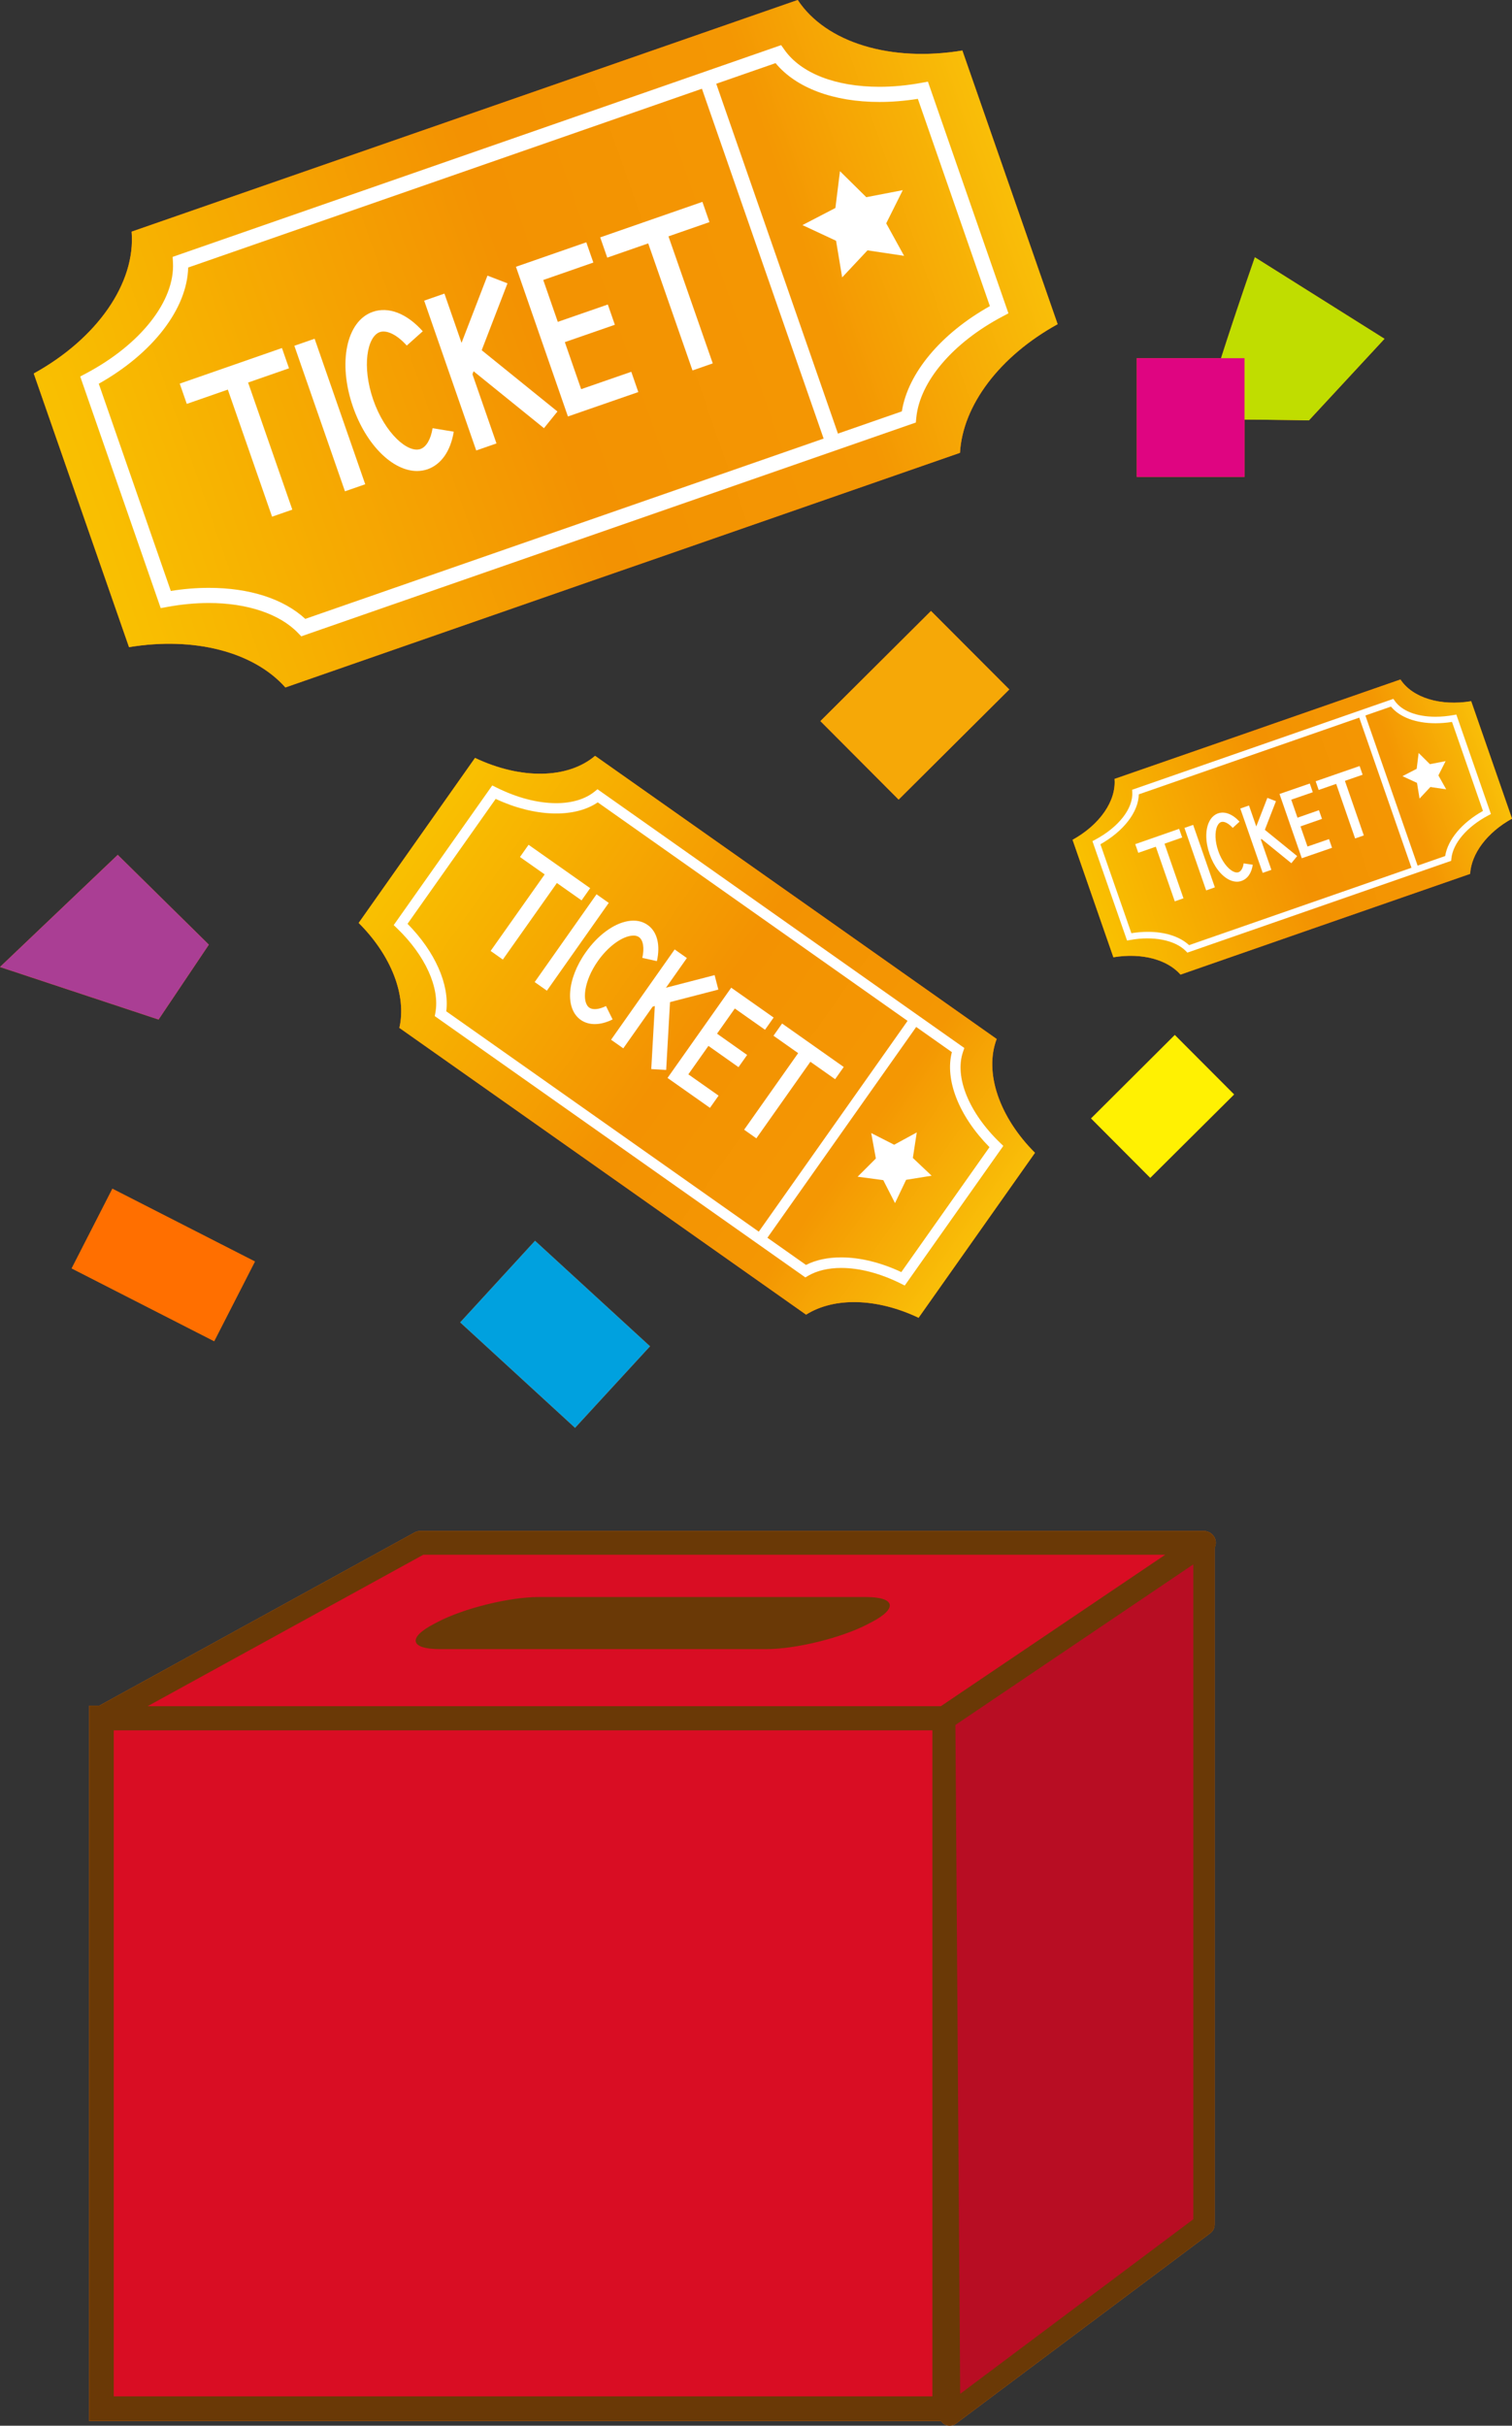 <?xml version="1.0" encoding="UTF-8"?>
<!DOCTYPE svg PUBLIC '-//W3C//DTD SVG 1.0//EN'
          'http://www.w3.org/TR/2001/REC-SVG-20010904/DTD/svg10.dtd'>
<svg height="304.8" preserveAspectRatio="xMidYMid meet" version="1.0" viewBox="0.0 0.0 190.0 304.8" width="190.0" xmlns="http://www.w3.org/2000/svg" xmlns:xlink="http://www.w3.org/1999/xlink" zoomAndPan="magnify"
><rect x="0.0" y="0.0" width="190.0" height="304.8" fill="#333333" stroke="none"/><g fill="#FF6F00"
  ><path d="M152.716,193.436c-0.192-0.627-0.771-1.055-1.425-1.055H52.81c-0.252,0-0.498,0.063-0.718,0.184 l-39.621,21.767h-1.268v89.874h107.042c0.127,0.184,0.294,0.341,0.502,0.444c0.188,0.094,0.392,0.14,0.595,0.14 c0.284,0,0.566-0.091,0.803-0.268l31.947-23.922c0.338-0.252,0.536-0.648,0.536-1.07v-85.038 C152.779,194.166,152.826,193.795,152.716,193.436z"
    /><path d="M26.243 118.699L14.795 107.418 0 121.507 19.924 128.108z"
    /><path d="M115.43,165.583l14.625-20.728c-4.484-4.482-6.408-10.086-4.812-14.301l-22.996-16.22l-4.468-3.146 L74.778,94.974c-3.438,2.922-9.359,2.985-15.086,0.262l-14.62,20.735c4.104,4.093,6.044,9.124,5.113,13.185l23.328,16.442 l4.463,3.146l23.318,16.447C104.82,162.965,110.189,163.092,115.43,165.583z"
    /><path d="M35.861,86.381L74.54,72.919l7.413-2.569l38.68-13.452c0.338-5.967,4.98-12.143,12.271-16.164L120.93,6.348 C111.966,7.831,103.816,5.394,100.243,0L62.088,13.272l-7.397,2.572L16.54,29.108c0.534,6.454-4.331,13.426-12.299,17.825 l11.972,34.385C24.408,79.96,31.891,81.908,35.861,86.381z"
    /><path d="M184.871,88.11c-3.854,0.635-7.354-0.409-8.889-2.728l-16.375,5.697l-3.174,1.108l-16.381,5.689 c0.232,2.771-1.861,5.763-5.271,7.651l5.129,14.758c3.532-0.582,6.741,0.254,8.435,2.176l16.607-5.782l3.178-1.105l16.607-5.771 c0.154-2.557,2.146-5.208,5.262-6.938L184.871,88.11z"
    /><path d="M137.107 140.535L144.543 147.998 155.076 137.523 147.626 130.052z"
    /><path d="M116.988 76.771L103.094 90.609 112.923 100.47 126.829 86.633z"
    /><path d="M57.826 166.164L72.262 179.414 81.684 169.167 67.232 155.908z"
    /><path d="M156.387,52.721c3.69,0.015,8.096,0.1,8.096,0.1l9.496-10.25l-16.291-10.242c0,0-2.413,6.889-4.248,12.68 h-10.594v14.916h13.541V52.721z"
    /><path d="M32.033 158.514L14.124 149.37 9.006 159.38 26.914 168.527z"
  /></g
  ><g
  ><g
    ><g
      ><g
        ><g
          ><g
            ><path d="M12.749 215.878H118.713V302.658H12.749z" fill="#D90D23"
            /></g
            ><g
            ><path d="M120.26,304.205H11.203v-89.874H120.26V304.205z M14.295,301.111h102.871v-83.688H14.295V301.111z" fill="#6A3906"
            /></g
          ></g
          ><g
          ><g
            ><path d="M118.713 215.771L119.342 303.451 151.29 279.529 151.29 193.871" fill="#B80D23"
            /></g
            ><g
            ><path d="M119.342,304.789c-0.203,0-0.406-0.046-0.595-0.14c-0.452-0.225-0.739-0.685-0.743-1.188l-0.629-87.679 c-0.005-0.739,0.59-1.343,1.328-1.349c0.004,0,0.007,0,0.01,0c0.734,0,1.332,0.594,1.338,1.328l0.609,85.029l29.292-21.932 V193.87c0-0.739,0.599-1.338,1.338-1.338s1.338,0.599,1.338,1.338v85.659c0,0.422-0.198,0.818-0.536,1.07l-31.947,23.922 C119.908,304.698,119.626,304.789,119.342,304.789z" fill="#6A3906"
            /></g
          ></g
          ><g
          ><g
            ><path d="M151.29 193.871L52.809 193.871 12.749 215.878 118.688 215.878z" fill="#D90D23"
            /></g
            ><g
            ><path d="M118.688,217.368H12.749c-0.681,0-1.274-0.461-1.442-1.12c-0.17-0.659,0.129-1.348,0.725-1.676 l40.06-22.008c0.22-0.121,0.466-0.184,0.718-0.184h98.481c0.654,0,1.232,0.428,1.425,1.055c0.191,0.625-0.049,1.304-0.592,1.67 l-32.604,22.006C119.273,217.279,118.982,217.368,118.688,217.368z M18.555,214.389h99.675l28.19-19.027H53.19L18.555,214.389z" fill="#6A3906"
            /></g
          ></g
        ></g
        ><g
        ><path d="M109.053,204.075c-3.295,1.728-9.035,3.142-12.756,3.142H55.269c-3.721,0-4.069-1.416-0.775-3.146 l0.484-0.254c3.294-1.73,9.033-3.146,12.754-3.146h41.05c3.721,0,4.067,1.414,0.772,3.143L109.053,204.075z" fill="#6A3906"
        /></g
      ></g
      ><g
      ><path d="M14.795 107.418L0 121.507 19.924 128.108 26.243 118.699z" fill="#AA3E94"
      /></g
    ></g
    ><g
    ><g
      ><linearGradient gradientTransform="scale(1 -1) rotate(-35.192 -1238.237 105.715)" gradientUnits="userSpaceOnUse" id="a" x1="-61.722" x2="24.38" xlink:actuate="onLoad" xlink:show="other" xlink:type="simple" y1="677.37" y2="677.37"
        ><stop offset="0" stop-color="#f9c001"
          /><stop offset=".49" stop-color="#f39202"
          /><stop offset=".781" stop-color="#f49703"
          /><stop offset="1" stop-color="#f9be08"
        /></linearGradient
        ><path d="M125.243,130.554l-22.996-16.22l-4.468-3.146L74.778,94.974 c-3.438,2.922-9.359,2.985-15.086,0.262l-14.62,20.735c4.104,4.093,6.044,9.124,5.113,13.185l23.328,16.442l4.463,3.146 l23.318,16.447c3.526-2.227,8.896-2.1,14.136,0.392l14.625-20.728C125.57,140.373,123.646,134.769,125.243,130.554z" fill="url(#a)"
        /><g
        ><path d="M113.691,161.534l-0.51-0.255c-2.565-1.279-5.152-1.956-7.48-1.956c-1.604,0-3.032,0.337-4.131,0.975 l-0.368,0.214L54.633,127.68l0.076-0.418c0.58-3.136-1.27-7.207-4.825-10.624l-0.411-0.395l12.385-17.548l0.51,0.254 c2.587,1.289,5.189,1.971,7.525,1.971c1.967,0,3.627-0.497,4.799-1.437l0.389-0.313l46.099,32.515l-0.162,0.472 c-1.098,3.167,0.729,7.655,4.649,11.435l0.41,0.395L113.691,161.534z M105.701,157.996c2.376,0,4.979,0.637,7.561,1.847 l11.078-15.697c-3.828-3.876-5.638-8.456-4.725-11.94l-44.5-31.387c-2.951,2.017-7.977,1.839-12.826-0.434l-11.078,15.697 c3.457,3.494,5.287,7.625,4.869,10.995l45.203,31.868C102.527,158.314,104.014,157.996,105.701,157.996z" fill="#FFF"
        /></g
      ></g
      ><g
      ><path d="M104.591 125.031H105.918V158.769H104.591z" fill="#FFF" transform="scale(-1) rotate(35.217 447.076 -331.622)"
      /></g
      ><g fill="#FFF"
      ><g
        ><path d="M65.02 108.706H74.488V110.584H65.02z" transform="rotate(-144.845 69.752 109.645)"
        /></g
        ><g
        ><path d="M65.152 108.484H67.029V121.196H65.152z" transform="rotate(-144.766 66.088 114.841)"
        /></g
        ><g
        ><path d="M96.868 131.159H106.345V133.037H96.868z" transform="scale(-1) rotate(35.192 416.54 -320.393)"
        /></g
        ><g
        ><path d="M96.993 130.943H98.872V143.658H96.993z" transform="rotate(-144.796 97.937 137.299)"
        /></g
        ><g
        ><path d="M70.908 111.677H72.786V125.17H70.908z" transform="rotate(-144.835 71.845 118.426)"
        /></g
        ><g
        ><path d="M80.615 118.577H82.493V132.455H80.615z" transform="rotate(-144.845 81.552 125.516)"
        /></g
        ><g
        ><path d="M84.804 120.123H86.682V128.993H84.804z" transform="scale(-1) rotate(75.482 160.917 -110.768)"
        /></g
        ><g
        ><path d="M82.094 125.199H83.972V134.398H82.094z" transform="rotate(-176.758 83.034 129.797)"
        /></g
        ><g
        ><path d="M74.738,128.682c-0.658,0-1.256-0.176-1.765-0.529c-2.012-1.426-1.731-5.152,0.631-8.49 c1.505-2.14,3.489-3.606,5.304-3.92c0.943-0.165,1.796,0.001,2.467,0.476c1.201,0.837,1.63,2.498,1.172,4.55l-1.832-0.408 c0.274-1.235,0.113-2.233-0.42-2.605c-0.263-0.186-0.62-0.24-1.066-0.162c-1.295,0.224-2.9,1.461-4.09,3.152 c-1.791,2.532-2.051,5.187-1.087,5.87c0.443,0.306,1.21,0.234,2.099-0.203l0.83,1.685 C76.191,128.487,75.432,128.682,74.738,128.682z"
        /></g
        ><g
        ><path d="M89.217 139.206L83.881 135.447 91.885 124.107 97.215 127.859 96.133 129.395 92.338 126.722 86.498 134.994 90.299 137.67z"
          /><path d="M88.285 130.785H93.854V132.663H88.285z" transform="scale(-1) rotate(35.267 414.397 -286.504)"
        /></g
      ></g
      ><g
      ><path d="M115.202 142.295L114.71 145.5 117.068 147.733 113.863 148.249 112.468 151.176 110.993 148.289 107.768 147.86 110.063 145.568 109.477 142.372 112.361 143.842z" fill="#FFF"
      /></g
    ></g
    ><g
    ><g
      ><linearGradient gradientTransform="scale(1 -1) rotate(19.178 97.572 131.432)" gradientUnits="userSpaceOnUse" id="b" x1="-49.172" x2="74.388" xlink:actuate="onLoad" xlink:show="other" xlink:type="simple" y1="-23.798" y2="-23.798"
        ><stop offset="0" stop-color="#f9c001"
          /><stop offset=".49" stop-color="#f39202"
          /><stop offset=".781" stop-color="#f49703"
          /><stop offset="1" stop-color="#f9be08"
        /></linearGradient
        ><path d="M100.243,0L62.088,13.272l-7.397,2.572L16.54,29.108c0.534,6.454-4.331,13.426-12.299,17.825 l11.972,34.385c8.195-1.358,15.678,0.59,19.648,5.063L74.54,72.919l7.413-2.569l38.68-13.452 c0.338-5.967,4.98-12.143,12.271-16.164L120.93,6.348C111.966,7.831,103.816,5.394,100.243,0z" fill="url(#b)"
        /><g
        ><path d="M37.857,79.957l-0.424-0.438c-2.301-2.382-6.379-3.749-11.186-3.749c-1.697,0-3.462,0.167-5.246,0.497 l-0.805,0.148L10.08,47.31l0.721-0.383c6.895-3.658,11.187-9.128,10.933-13.935l-0.038-0.714L98.159,5.67l0.414,0.586 c2.085,2.956,6.437,4.65,11.938,4.65c1.711,0,3.489-0.168,5.288-0.499l0.804-0.148l10.119,29.114l-0.725,0.382 c-6.249,3.301-10.408,8.18-10.854,12.732l-0.06,0.606L37.857,79.957z M26.248,73.866c5.114,0,9.385,1.38,12.115,3.899 l74.965-26.075c0.762-4.81,4.916-9.779,11.063-13.225l-9.052-26.044c-1.638,0.26-3.258,0.392-4.825,0.392 c-5.783,0-10.486-1.77-13.056-4.881L23.646,33.616c-0.125,5.171-4.429,10.773-11.234,14.602l9.052,26.037 C23.087,73.996,24.693,73.866,26.248,73.866z" fill="#FFF"
        /></g
      ></g
      ><g
      ><path d="M72.534 31.866H120.969V33.772H72.534z" fill="#FFF" transform="scale(-1) rotate(70.817 46.164 -136.097)"
      /></g
      ><g fill="#FFF"
      ><g
        ><path d="M28.105 40.445H30.801V54.046H28.105z" transform="scale(-1) rotate(70.799 66.48 -41.442)"
        /></g
        ><g
        ><path d="M23.341 54.515H41.583V57.211H23.341z" transform="scale(-1) rotate(70.809 78.596 -45.673)"
        /></g
        ><g
        ><path d="M80.944 22.073H83.639V35.669H80.944z" transform="scale(-1) rotate(70.835 40.6 -115.716)"
        /></g
        ><g
        ><path d="M76.168 36.146H94.418V38.841H76.168z" transform="scale(-1) rotate(70.781 52.775 -120.056)"
        /></g
        ><g
        ><path d="M31.759 50.8H51.121V53.496H31.759z" transform="rotate(-109.178 41.441 52.148)"
        /></g
        ><g
        ><path d="M47.88 45.398H67.811V48.094H47.88z" transform="rotate(-109.16 57.846 46.747)"
        /></g
        ><g
        ><path d="M58.877 34.696H61.573V47.436H58.877z" transform="scale(-1) rotate(21.081 220.692 -323.657)"
        /></g
        ><g
        ><path d="M57.462 47.248H70.666V49.944H57.462z" transform="scale(-1) rotate(38.964 137.375 -181.102)"
        /></g
        ><g
        ><path d="M52.4,59.184c-3.031,0-6.361-3.231-8.041-8.051c-1.927-5.541-0.838-10.789,2.479-11.947 c1.989-0.692,4.281,0.195,6.287,2.439l-2.01,1.797c-1.207-1.352-2.51-1.995-3.39-1.691c-1.591,0.556-2.28,4.316-0.819,8.516 c1.462,4.199,4.345,6.726,5.933,6.172c0.733-0.261,1.292-1.214,1.521-2.612l2.66,0.434c-0.396,2.432-1.564,4.109-3.289,4.723 C53.298,59.112,52.853,59.184,52.4,59.184z"
        /></g
        ><g
        ><path d="M71.366 52.331L64.836 33.521 73.674 30.445 74.561 32.991 68.266 35.182 73.029 48.901 79.328 46.717 80.211 49.264z"
          /><path d="M71.692 36.842H74.388V44.84H71.692z" transform="scale(-1) rotate(70.864 57.403 -102.661)"
        /></g
      ></g
      ><g
      ><path d="M105.552 21.51L108.861 24.778 113.445 23.893 111.363 28.064 113.609 32.146 109.01 31.459 105.827 34.854 105.061 30.256 100.836 28.284 104.977 26.134z" fill="#FFF"
      /></g
    ></g
    ><g
    ><g
      ><linearGradient gradientTransform="scale(1 -1) rotate(19.178 97.572 131.432)" gradientUnits="userSpaceOnUse" id="c" x1="54.873" x2="107.907" xlink:actuate="onLoad" xlink:show="other" xlink:type="simple" y1="-112.076" y2="-112.076"
        ><stop offset="0" stop-color="#f9c001"
          /><stop offset=".49" stop-color="#f39202"
          /><stop offset=".781" stop-color="#f49703"
          /><stop offset="1" stop-color="#f9be08"
        /></linearGradient
        ><path d="M175.982,85.382l-16.375,5.697l-3.174,1.108l-16.381,5.689c0.232,2.771-1.861,5.763-5.271,7.651 l5.129,14.758c3.532-0.582,6.741,0.254,8.435,2.176l16.607-5.782l3.178-1.105l16.607-5.771c0.154-2.557,2.146-5.208,5.262-6.938 l-5.129-14.755C181.018,88.745,177.518,87.701,175.982,85.382z" fill="url(#c)"
        /><g
        ><path d="M149.205,119.702l-0.182-0.188c-1.342-1.388-4.121-1.941-7.049-1.392l-0.347,0.064l-4.351-12.492 l0.311-0.164c2.969-1.576,4.813-3.925,4.695-5.985l-0.018-0.308l32.826-11.423l0.178,0.253c0.888,1.267,2.754,1.994,5.123,1.994 c0.732,0,1.496-0.072,2.269-0.213l0.345-0.063l4.344,12.501l-0.311,0.164c-2.686,1.418-4.471,3.509-4.659,5.455l-0.024,0.26 L149.205,119.702z M144.238,117.088c2.185,0,4.012,0.592,5.184,1.673l32.18-11.196c0.323-2.058,2.107-4.187,4.748-5.667 l-3.887-11.185c-0.701,0.111-1.396,0.167-2.068,0.167c-2.488,0-4.508-0.759-5.604-2.093l-31.686,11.025 c-0.047,2.217-1.896,4.624-4.826,6.272l3.892,11.174C142.873,117.146,143.566,117.088,144.238,117.088z" fill="#FFF"
        /></g
      ></g
      ><g
      ><path d="M164.087 99.066H184.874V99.883H164.087z" fill="#FFF" transform="scale(-1) rotate(70.817 139.93 -245.431)"
      /></g
      ><g fill="#FFF"
      ><g
        ><path d="M145.029 102.746H146.185V108.589H145.029z" transform="scale(-1) rotate(70.762 148.784 -205.025)"
        /></g
        ><g
        ><path d="M142.97 108.779H150.798V109.937H142.97z" transform="scale(-1) rotate(70.846 153.758 -206.518)"
        /></g
        ><g
        ><path d="M167.707 94.849H168.864V100.692H167.707z" transform="scale(-1) rotate(70.884 137.358 -236.422)"
        /></g
        ><g
        ><path d="M165.64 100.891H173.474V102.049H165.64z" transform="rotate(-109.111 169.551 101.47)"
        /></g
        ><g
        ><path d="M146.592 107.185H154.905V108.343H146.592z" transform="rotate(-109.16 150.75 107.764)"
        /></g
        ><g
        ><path d="M153.522 104.869H162.081V106.025H153.522z" transform="rotate(-109.196 157.806 105.444)"
        /></g
        ><g
        ><path d="M158.231 100.277H159.389V105.742H158.231z" transform="rotate(-158.78 158.81 103.011)"
        /></g
        ><g
        ><path d="M157.628 105.676H163.283V106.832H157.628z" transform="scale(-1) rotate(39.099 299.212 -451.845)"
        /></g
        ><g
        ><path d="M155.434,110.789c-0.311,0-0.634-0.079-0.955-0.234c-1.021-0.494-1.947-1.701-2.477-3.229 c-0.533-1.511-0.559-3.027-0.066-4.051c0.256-0.534,0.646-0.905,1.127-1.073c0.851-0.288,1.83,0.094,2.699,1.044l-0.854,0.781 c-0.538-0.587-1.09-0.865-1.471-0.731c-0.182,0.063-0.338,0.225-0.461,0.479c-0.351,0.73-0.305,1.975,0.117,3.168 c0.418,1.21,1.158,2.217,1.887,2.568c0.252,0.122,0.472,0.15,0.653,0.085c0.324-0.111,0.56-0.515,0.646-1.109l1.145,0.168 c-0.153,1.052-0.655,1.774-1.409,2.034C155.828,110.756,155.634,110.789,155.434,110.789z"
        /></g
        ><g
        ><path d="M163.586 107.842L160.785 99.766 164.59 98.453 164.967 99.547 162.258 100.482 164.301 106.371 167.006 105.436 167.385 106.529z"
          /><path d="M163.727 101.198H164.884V104.636H163.727z" transform="rotate(-109.214 164.307 102.916)"
        /></g
      ></g
      ><g
      ><path d="M178.268 94.614L179.686 96.021 181.656 95.64 180.752 97.433 181.73 99.183 179.742 98.889 178.384 100.341 178.063 98.374 176.236 97.528 178.023 96.605z" fill="#FFF"
      /></g
    ></g
    ><g
    ><path d="M157.688,32.329c0,0-7.26,20.72-6.17,20.492c1.078-0.23,12.965,0,12.965,0l9.496-10.25L157.688,32.329z" fill="#C0DD00"
    /></g
    ><g
    ><path d="M155.076 137.523L144.543 147.998 137.107 140.535 147.626 130.052z" fill="#FFF102"
    /></g
    ><g
    ><path d="M126.829 86.633L112.923 100.47 103.094 90.609 116.988 76.771z" fill="#F6A807"
    /></g
    ><g
    ><path d="M67.232 155.908L81.684 169.167 72.262 179.414 57.826 166.164z" fill="#00A1DF"
    /></g
    ><g
    ><path d="M142.846 45.009H156.387V59.925H142.846z" fill="#DF0581"
    /></g
    ><g
    ><path d="M26.914 168.527L9.006 159.38 14.124 149.37 32.033 158.514z" fill="#FF6F00"
    /></g
  ></g
></svg
>

